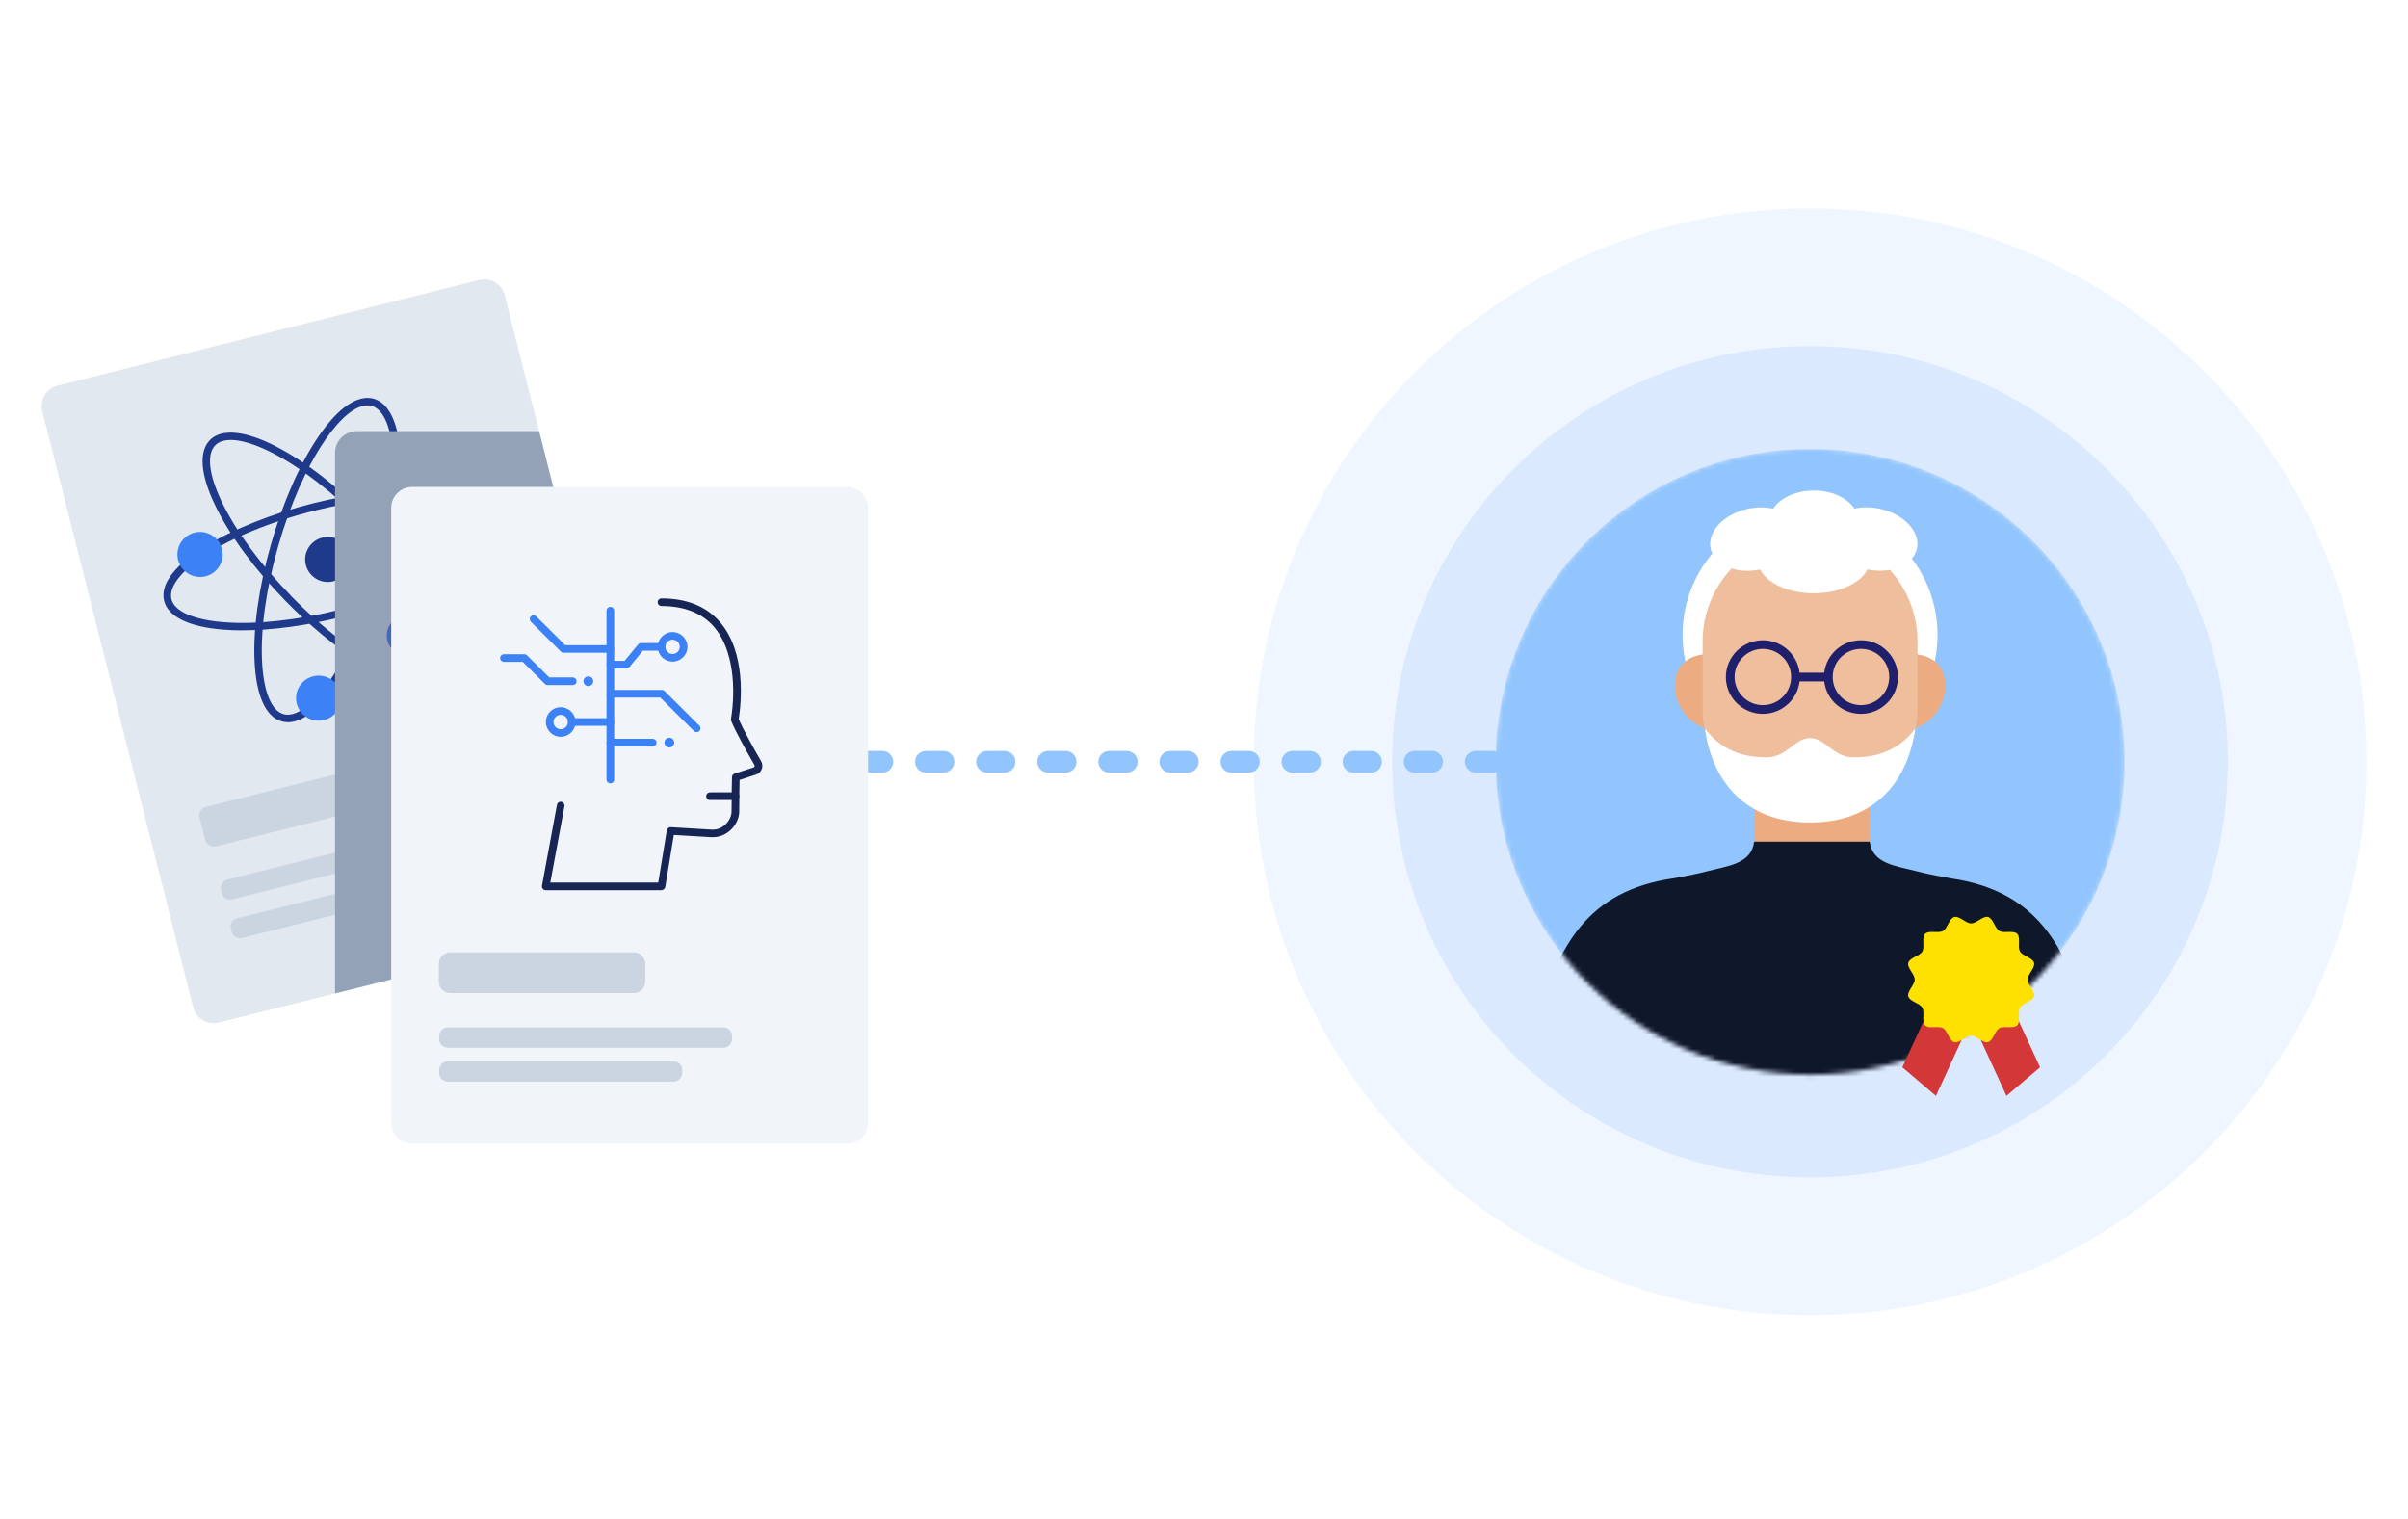 <svg width="520" height="328" viewBox="0 0 520 328" fill="none" xmlns="http://www.w3.org/2000/svg">
<rect x="0" y="0" width="520" height="328" fill="#333333" stroke="none"/>
<g clip-path="url(#clip0_398_9169)">
<rect width="520" height="328" fill="white"/>
<rect width="520" height="328" fill="white"/>
<g clip-path="url(#clip1_398_9169)">
<path d="M103.472 60.47L12.435 83.269C9.998 83.879 8.52 86.339 9.133 88.764L41.718 217.527C42.331 219.952 44.804 221.422 47.242 220.812L138.278 198.014C140.715 197.404 142.193 194.943 141.58 192.519L108.995 63.755C108.382 61.331 105.909 59.86 103.472 60.47Z" fill="#E2E8F0"/>
<path d="M104.754 159.142L44.453 174.243C43.449 174.495 42.84 175.508 43.093 176.507L44.335 181.415C44.588 182.414 45.607 183.02 46.611 182.769L106.912 167.667C107.916 167.416 108.525 166.402 108.272 165.403L107.03 160.495C106.777 159.496 105.759 158.89 104.754 159.142Z" fill="#CBD5E1"/>
<path d="M96.363 178.097L49.091 189.935C48.087 190.187 47.478 191.2 47.731 192.199L47.894 192.845C48.147 193.844 49.166 194.45 50.17 194.198L97.442 182.36C98.446 182.108 99.055 181.095 98.803 180.096L98.639 179.45C98.386 178.451 97.368 177.846 96.363 178.097Z" fill="#CBD5E1"/>
<path d="M98.49 186.449L51.218 198.287C50.213 198.539 49.604 199.552 49.857 200.551L50.02 201.197C50.273 202.196 51.292 202.802 52.296 202.55L99.569 190.712C100.573 190.46 101.182 189.447 100.929 188.448L100.766 187.802C100.513 186.803 99.494 186.197 98.49 186.449Z" fill="#CBD5E1"/>
<path d="M52.368 136.12C50.973 136.12 49.626 136.073 48.335 135.97C40.892 135.408 36.313 133.205 35.446 129.775C33.506 122.099 50.295 113.026 67.64 108.677C84.985 104.338 104.101 104.422 106.042 112.098C106.909 115.528 103.922 119.615 97.638 123.617C91.599 127.46 83.148 130.862 73.839 133.196C66.208 135.108 58.736 136.111 52.358 136.111L52.368 136.12ZM89.074 107.365C83.242 107.365 76.053 108.237 68.045 110.242C47.873 115.294 35.72 124.217 37.02 129.39C37.689 132.052 41.862 133.871 48.458 134.367C55.439 134.901 64.314 133.927 73.453 131.64C82.592 129.353 90.874 126.026 96.771 122.267C102.34 118.724 105.157 115.154 104.478 112.492C103.687 109.371 97.94 107.356 89.065 107.356L89.074 107.365Z" fill="#1F3A8A"/>
<path d="M91.693 148.492C84.222 148.492 71.682 140.047 61.639 129.747C54.959 122.895 49.57 115.585 46.47 109.146C43.238 102.454 42.871 97.411 45.415 94.946C47.968 92.481 53.018 93.006 59.651 96.427C66.02 99.707 73.208 105.294 79.888 112.136C92.344 124.91 101.822 141.415 96.112 146.926C95 147.995 93.502 148.482 91.703 148.482L91.693 148.492ZM62.788 128.622C77.278 143.477 91.128 149.485 94.972 145.774C98.816 142.062 93.201 128.106 78.72 113.251C72.162 106.521 65.125 101.048 58.906 97.852C53.037 94.824 48.524 94.187 46.545 96.099C44.557 98.011 45.066 102.51 47.93 108.443C50.964 114.722 56.24 121.883 62.797 128.612L62.788 128.622Z" fill="#1F3A8A"/>
<path d="M62.194 155.962C61.723 155.962 61.252 155.896 60.8 155.765C57.38 154.799 55.307 150.179 54.968 142.765C54.638 135.633 55.91 126.654 58.529 117.478C61.148 108.302 64.823 99.998 68.874 94.112C73.085 87.983 77.287 85.143 80.707 86.108C84.127 87.073 86.2 91.694 86.539 99.108C86.869 106.24 85.607 115.219 82.978 124.395C78.38 140.488 69.59 155.962 62.194 155.962ZM79.351 87.533C76.797 87.533 73.528 90.194 70.212 95.021C66.264 100.776 62.665 108.902 60.084 117.918C57.502 126.935 56.258 135.736 56.579 142.69C56.88 149.26 58.576 153.468 61.233 154.218C66.396 155.671 75.723 143.862 81.414 123.954C83.996 114.938 85.239 106.137 84.919 99.183C84.617 92.612 82.921 88.404 80.265 87.654C79.972 87.57 79.662 87.533 79.351 87.533Z" fill="#1F3A8A"/>
<path d="M70.787 125.679C73.487 125.679 75.677 123.501 75.677 120.815C75.677 118.128 73.487 115.95 70.787 115.95C68.086 115.95 65.897 118.128 65.897 120.815C65.897 123.501 68.086 125.679 70.787 125.679Z" fill="#1F3A8A"/>
<path d="M43.2 124.592C45.901 124.592 48.09 122.414 48.09 119.727C48.09 117.041 45.901 114.863 43.2 114.863C40.5 114.863 38.31 117.041 38.31 119.727C38.31 122.414 40.5 124.592 43.2 124.592Z" fill="#3C82F6"/>
<path d="M68.817 155.624C71.518 155.624 73.707 153.446 73.707 150.76C73.707 148.073 71.518 145.896 68.817 145.896C66.117 145.896 63.928 148.073 63.928 150.76C63.928 153.446 66.117 155.624 68.817 155.624Z" fill="#3C82F6"/>
<g style="mix-blend-mode:multiply">
<path d="M72.351 97.786V214.531L138.113 198.063C140.638 197.435 142.164 194.886 141.533 192.374L116.415 93.1H77.061C74.461 93.1 72.351 95.199 72.351 97.786Z" fill="#94A2B8"/>
</g>
<path d="M390.875 284C457.218 284 511 230.498 511 164.5C511 98.502 457.218 45 390.875 45C324.532 45 270.75 98.502 270.75 164.5C270.75 230.498 324.532 284 390.875 284Z" fill="#EFF6FF"/>
<path d="M390.875 254.261C440.708 254.261 481.105 214.074 481.105 164.5C481.105 114.926 440.708 74.739 390.875 74.739C341.042 74.739 300.645 114.926 300.645 164.5C300.645 214.074 341.042 254.261 390.875 254.261Z" fill="#DBE9FE"/>
<mask id="mask0_398_9169" style="mask-type:luminance" maskUnits="userSpaceOnUse" x="322" y="96" width="137" height="137">
<path d="M390.875 232.057C428.381 232.057 458.786 201.811 458.786 164.5C458.786 127.189 428.381 96.943 390.875 96.943C353.369 96.943 322.964 127.189 322.964 164.5C322.964 201.811 353.369 232.057 390.875 232.057Z" fill="white"/>
</mask>
<g mask="url(#mask0_398_9169)">
<path d="M390.875 232.057C428.381 232.057 458.786 201.811 458.786 164.5C458.786 127.189 428.381 96.943 390.875 96.943C353.369 96.943 322.964 127.189 322.964 164.5C322.964 201.811 353.369 232.057 390.875 232.057Z" fill="#92C5FD"/>
<path d="M390.875 164.5C406.079 164.5 418.405 152.239 418.405 137.113C418.405 121.988 406.079 109.727 390.875 109.727C375.671 109.727 363.345 121.988 363.345 137.113C363.345 152.239 375.671 164.5 390.875 164.5Z" fill="white"/>
<path d="M420.082 148.229C420.082 152.653 416.266 157.442 411.81 157.442C407.353 157.442 403.754 155.043 403.754 150.619C403.754 146.195 411.913 141.256 411.913 141.256C411.913 141.256 420.073 140.394 420.073 148.229H420.082Z" fill="#ECAB81"/>
<path d="M361.659 148.229C361.659 152.653 365.474 157.442 369.931 157.442C374.378 157.442 377.986 155.043 377.986 150.619C377.986 146.195 369.827 141.256 369.827 141.256C369.827 141.256 361.668 140.394 361.668 148.229H361.659Z" fill="#ECAB81"/>
<path d="M378.787 155.905V183.629C378.787 190.49 384.374 196.048 391.271 196.048C398.167 196.048 403.754 190.49 403.754 183.629V155.905H378.778H378.787Z" fill="#ECAB81"/>
<path d="M390.875 115.444C378.062 115.444 367.679 125.773 367.679 138.519V153.581C367.679 166.328 383.074 176.656 390.875 176.656C398.676 176.656 414.071 166.328 414.071 153.581V138.519C414.071 125.773 403.688 115.444 390.875 115.444Z" fill="#EFBE9D"/>
<path d="M401.87 154.153C397.461 154.153 393.88 150.582 393.88 146.205C393.88 141.828 397.47 138.257 401.87 138.257C406.27 138.257 409.859 141.828 409.859 146.205C409.859 150.582 406.27 154.153 401.87 154.153ZM401.87 140.122C398.506 140.122 395.765 142.849 395.765 146.195C395.765 149.541 398.506 152.269 401.87 152.269C405.233 152.269 407.975 149.541 407.975 146.195C407.975 142.849 405.233 140.122 401.87 140.122Z" fill="#1F1F6B"/>
<path d="M380.681 154.153C376.272 154.153 372.691 150.582 372.691 146.205C372.691 141.828 376.281 138.257 380.681 138.257C385.081 138.257 388.67 141.828 388.67 146.205C388.67 150.582 385.081 154.153 380.681 154.153ZM380.681 140.122C377.308 140.122 374.576 142.849 374.576 146.195C374.576 149.541 377.317 152.269 380.681 152.269C384.044 152.269 386.786 149.541 386.786 146.195C386.786 142.849 384.044 140.122 380.681 140.122Z" fill="#1F1F6B"/>
<path d="M394.823 145.268H387.738V147.142H394.823V145.268Z" fill="#1F1F6B"/>
<path d="M423.106 189.984C423.106 189.984 417.906 189.187 413.779 188.109C409.483 186.985 404.329 186.572 403.773 181.755H378.797C378.231 186.563 373.078 186.985 368.791 188.109C364.655 189.187 359.464 189.984 359.464 189.984C342.203 193.218 335.665 205.093 331.312 223.313V250.681H451.267V223.313C446.915 205.093 440.376 193.208 423.116 189.984H423.106Z" fill="#0F172A"/>
<path d="M391.685 128.116C398.356 128.116 403.764 124.901 403.764 120.936C403.764 116.971 398.356 113.757 391.685 113.757C385.015 113.757 379.607 116.971 379.607 120.936C379.607 124.901 385.015 128.116 391.685 128.116Z" fill="white"/>
<path d="M391.685 119.287C397.008 119.287 401.323 116.295 401.323 112.604C401.323 108.913 397.008 105.922 391.685 105.922C386.362 105.922 382.047 108.913 382.047 112.604C382.047 116.295 386.362 119.287 391.685 119.287Z" fill="white"/>
<path d="M413.949 118.481C414.756 114.879 411.198 111.025 406.003 109.873C400.807 108.722 395.941 110.709 395.134 114.311C394.327 117.913 397.885 121.767 403.081 122.919C408.277 124.07 413.143 122.084 413.949 118.481Z" fill="white"/>
<path d="M380.281 122.94C385.477 121.789 389.034 117.935 388.228 114.332C387.421 110.73 382.555 108.743 377.359 109.895C372.164 111.046 368.606 114.9 369.412 118.503C370.219 122.105 375.085 124.092 380.281 122.94Z" fill="white"/>
<path d="M400.193 163.544C395.887 163.544 394.21 159.392 390.875 159.392C387.54 159.392 385.853 163.544 381.557 163.544C377.986 163.544 372.494 162.991 368.16 157.358C369.827 169.102 377.195 177.612 390.875 177.612C404.555 177.612 411.923 169.102 413.59 157.358C409.266 163 403.764 163.544 400.193 163.544Z" fill="white"/>
</g>
<path d="M440.546 230.473L433.291 236.65L422.673 213.575L431.011 209.769L440.546 230.473Z" fill="#D33737"/>
<path d="M410.802 230.473L418.056 236.65L428.674 213.575L420.336 209.769L410.802 230.473Z" fill="#D33737"/>
<path d="M439.255 207.914C438.954 206.798 436.796 206.452 436.221 205.477C435.647 204.483 436.419 202.449 435.609 201.643C434.799 200.837 432.754 201.606 431.756 201.034C430.776 200.472 430.427 198.316 429.306 198.016C428.222 197.726 426.837 199.403 425.669 199.403C424.501 199.403 423.116 197.726 422.033 198.016C420.911 198.316 420.563 200.462 419.583 201.034C418.584 201.606 416.54 200.837 415.729 201.643C414.919 202.449 415.692 204.483 415.117 205.477C414.552 206.452 412.385 206.798 412.083 207.914C411.791 208.991 413.478 210.369 413.478 211.531C413.478 212.694 411.791 214.071 412.083 215.149C412.385 216.265 414.542 216.611 415.117 217.586C415.692 218.58 414.919 220.613 415.729 221.419C416.54 222.226 418.584 221.457 419.583 222.029C420.563 222.591 420.911 224.747 422.033 225.047C423.116 225.337 424.501 223.66 425.669 223.66C426.837 223.66 428.222 225.337 429.306 225.047C430.427 224.747 430.776 222.6 431.756 222.029C432.754 221.457 434.799 222.226 435.609 221.419C436.419 220.613 435.647 218.58 436.221 217.586C436.787 216.611 438.954 216.265 439.255 215.149C439.547 214.071 437.861 212.694 437.861 211.531C437.861 210.369 439.547 208.991 439.255 207.914Z" fill="#FFE100"/>
<path d="M322.446 166.843H318.677C317.377 166.843 316.322 165.793 316.322 164.5C316.322 163.207 317.377 162.157 318.677 162.157H322.446C323.746 162.157 324.801 163.207 324.801 164.5C324.801 165.793 323.746 166.843 322.446 166.843ZM309.256 166.843H305.487C304.187 166.843 303.132 165.793 303.132 164.5C303.132 163.207 304.187 162.157 305.487 162.157H309.256C310.556 162.157 311.611 163.207 311.611 164.5C311.611 165.793 310.556 166.843 309.256 166.843ZM296.065 166.843H292.297C290.997 166.843 289.941 165.793 289.941 164.5C289.941 163.207 290.997 162.157 292.297 162.157H296.065C297.366 162.157 298.421 163.207 298.421 164.5C298.421 165.793 297.366 166.843 296.065 166.843ZM282.875 166.843H279.107C277.807 166.843 276.751 165.793 276.751 164.5C276.751 163.207 277.807 162.157 279.107 162.157H282.875C284.175 162.157 285.231 163.207 285.231 164.5C285.231 165.793 284.175 166.843 282.875 166.843ZM269.685 166.843H265.916C264.616 166.843 263.561 165.793 263.561 164.5C263.561 163.207 264.616 162.157 265.916 162.157H269.685C270.985 162.157 272.041 163.207 272.041 164.5C272.041 165.793 270.985 166.843 269.685 166.843ZM256.495 166.843H252.726C251.426 166.843 250.371 165.793 250.371 164.5C250.371 163.207 251.426 162.157 252.726 162.157H256.495C257.795 162.157 258.85 163.207 258.85 164.5C258.85 165.793 257.795 166.843 256.495 166.843ZM243.305 166.843H239.536C238.236 166.843 237.181 165.793 237.181 164.5C237.181 163.207 238.236 162.157 239.536 162.157H243.305C244.605 162.157 245.66 163.207 245.66 164.5C245.66 165.793 244.605 166.843 243.305 166.843ZM230.115 166.843H226.346C225.046 166.843 223.991 165.793 223.991 164.5C223.991 163.207 225.046 162.157 226.346 162.157H230.115C231.415 162.157 232.47 163.207 232.47 164.5C232.47 165.793 231.415 166.843 230.115 166.843ZM216.924 166.843H213.156C211.856 166.843 210.8 165.793 210.8 164.5C210.8 163.207 211.856 162.157 213.156 162.157H216.924C218.225 162.157 219.28 163.207 219.28 164.5C219.28 165.793 218.225 166.843 216.924 166.843ZM203.734 166.843H199.966C198.665 166.843 197.61 165.793 197.61 164.5C197.61 163.207 198.665 162.157 199.966 162.157H203.734C205.034 162.157 206.09 163.207 206.09 164.5C206.09 165.793 205.034 166.843 203.734 166.843ZM190.544 166.843H186.775C185.475 166.843 184.42 165.793 184.42 164.5C184.42 163.207 185.475 162.157 186.775 162.157H190.544C191.844 162.157 192.899 163.207 192.899 164.5C192.899 165.793 191.844 166.843 190.544 166.843Z" fill="#92C5FD"/>
<path d="M87.953 141.64C90.398 141.64 92.381 139.668 92.381 137.235C92.381 134.802 90.398 132.83 87.953 132.83C85.507 132.83 83.524 134.802 83.524 137.235C83.524 139.668 85.507 141.64 87.953 141.64Z" fill="#4765BA"/>
<path d="M182.903 105.153H89.027C86.513 105.153 84.476 107.18 84.476 109.68V242.461C84.476 244.961 86.513 246.988 89.027 246.988H182.903C185.416 246.988 187.454 244.961 187.454 242.461V109.68C187.454 107.18 185.416 105.153 182.903 105.153Z" fill="#F1F5F9"/>
<path d="M136.898 205.655H97.224C95.866 205.655 94.765 206.75 94.765 208.101V212C94.765 213.351 95.866 214.446 97.224 214.446H136.898C138.256 214.446 139.357 213.351 139.357 212V208.101C139.357 206.75 138.256 205.655 136.898 205.655Z" fill="#CBD5E1"/>
<path d="M142.852 192.233H117.848C117.603 192.233 117.367 192.121 117.216 191.933C117.056 191.746 116.99 191.502 117.037 191.259L120.269 173.807C120.354 173.357 120.778 173.057 121.23 173.151C121.682 173.235 121.974 173.666 121.889 174.107L118.837 190.584H142.146L143.992 179.318C144.058 178.906 144.464 178.606 144.859 178.624L153.631 179.149C154.724 179.234 155.798 178.831 156.636 178.053C157.465 177.284 157.974 176.206 157.974 175.241C157.974 171.67 158.068 167.846 158.068 167.809C158.068 167.462 158.304 167.152 158.643 167.049L162.741 165.709C162.873 165.662 162.93 165.568 162.949 165.512C162.968 165.456 162.996 165.344 162.93 165.222C161.441 162.635 158.803 157.949 157.899 155.68C157.842 155.54 157.823 155.39 157.852 155.249C158.888 148.923 158.483 140.394 154.253 135.445C151.652 132.408 147.818 130.871 142.852 130.871C142.4 130.871 142.023 130.506 142.023 130.047C142.023 129.587 142.391 129.222 142.852 129.222C148.326 129.222 152.585 130.956 155.515 134.377C161.168 140.994 160.075 151.772 159.519 155.277C160.499 157.611 163.212 162.401 164.362 164.397C164.663 164.912 164.71 165.531 164.494 166.093C164.277 166.656 163.825 167.077 163.25 167.265L159.708 168.418C159.679 169.617 159.632 172.504 159.632 175.232C159.632 176.656 158.935 178.156 157.767 179.243C156.589 180.34 155.091 180.883 153.527 180.78L145.509 180.302L143.663 191.521C143.597 191.915 143.248 192.215 142.843 192.215L142.852 192.233Z" fill="#172554"/>
<path d="M131.801 169.168C131.349 169.168 130.972 168.802 130.972 168.343V131.874C130.972 131.424 131.339 131.049 131.801 131.049C132.262 131.049 132.63 131.415 132.63 131.874V168.343C132.63 168.793 132.262 169.168 131.801 169.168Z" fill="#3C82F6"/>
<path d="M135.258 144.349H131.801C131.349 144.349 130.972 143.984 130.972 143.524C130.972 143.065 131.339 142.699 131.801 142.699H134.872L137.802 139.157C137.962 138.969 138.198 138.857 138.443 138.857H142.862C143.314 138.857 143.691 139.222 143.691 139.682C143.691 140.141 143.323 140.506 142.862 140.506H138.839L135.909 144.049C135.748 144.237 135.513 144.349 135.268 144.349H135.258Z" fill="#3C82F6"/>
<path d="M150.427 158.099C150.21 158.099 150.003 158.014 149.843 157.855L142.579 150.629H131.81C131.358 150.629 130.981 150.263 130.981 149.804C130.981 149.345 131.348 148.979 131.81 148.979H142.927C143.144 148.979 143.361 149.063 143.512 149.223L151.021 156.693C151.341 157.011 151.341 157.536 151.021 157.855C150.86 158.014 150.644 158.099 150.436 158.099H150.427Z" fill="#3C82F6"/>
<path d="M140.94 161.182H131.801C131.349 161.182 130.972 160.817 130.972 160.357C130.972 159.898 131.339 159.533 131.801 159.533H140.94C141.392 159.533 141.769 159.898 141.769 160.357C141.769 160.817 141.401 161.182 140.94 161.182Z" fill="#3C82F6"/>
<path d="M131.801 140.956H121.701C121.484 140.956 121.268 140.872 121.117 140.712L114.635 134.264C114.314 133.946 114.314 133.421 114.635 133.102C114.955 132.783 115.483 132.783 115.803 133.102L122.05 139.316H131.801C132.253 139.316 132.63 139.682 132.63 140.141C132.63 140.6 132.263 140.966 131.801 140.966V140.956Z" fill="#3C82F6"/>
<path d="M131.801 156.74H123.463C123.011 156.74 122.634 156.374 122.634 155.915C122.634 155.455 123.001 155.09 123.463 155.09H131.801C132.253 155.09 132.63 155.455 132.63 155.915C132.63 156.374 132.263 156.74 131.801 156.74Z" fill="#3C82F6"/>
<path d="M145.236 142.868C143.465 142.868 142.033 141.434 142.033 139.682C142.033 137.929 143.474 136.485 145.236 136.485C146.998 136.485 148.449 137.919 148.449 139.682C148.449 141.444 147.007 142.868 145.236 142.868ZM145.236 138.135C144.379 138.135 143.681 138.829 143.681 139.682C143.681 140.534 144.379 141.228 145.236 141.228C146.093 141.228 146.791 140.534 146.791 139.682C146.791 138.829 146.093 138.135 145.236 138.135Z" fill="#3C82F6"/>
<path d="M121.079 159.101C119.308 159.101 117.876 157.667 117.876 155.905C117.876 154.143 119.317 152.719 121.079 152.719C122.841 152.719 124.292 154.153 124.292 155.905C124.292 157.658 122.851 159.101 121.079 159.101ZM121.079 154.368C120.222 154.368 119.525 155.062 119.525 155.915C119.525 156.768 120.222 157.461 121.079 157.461C121.937 157.461 122.634 156.768 122.634 155.915C122.634 155.062 121.937 154.368 121.079 154.368Z" fill="#3C82F6"/>
<path d="M127.052 148.154C127.635 148.154 128.107 147.684 128.107 147.105C128.107 146.525 127.635 146.055 127.052 146.055C126.47 146.055 125.997 146.525 125.997 147.105C125.997 147.684 126.47 148.154 127.052 148.154Z" fill="#3C82F6"/>
<path d="M144.539 161.407C145.121 161.407 145.594 160.937 145.594 160.357C145.594 159.778 145.121 159.308 144.539 159.308C143.956 159.308 143.483 159.778 143.483 160.357C143.483 160.937 143.956 161.407 144.539 161.407Z" fill="#3C82F6"/>
<path d="M123.679 147.929H118.253C118.036 147.929 117.819 147.845 117.668 147.686L112.882 142.924H108.831C108.379 142.924 108.002 142.559 108.002 142.1C108.002 141.64 108.369 141.275 108.831 141.275H113.231C113.448 141.275 113.664 141.359 113.815 141.519L118.601 146.28H123.689C124.141 146.28 124.518 146.645 124.518 147.105C124.518 147.564 124.151 147.929 123.689 147.929H123.679Z" fill="#3C82F6"/>
<path d="M158.831 172.757H153.329C152.877 172.757 152.5 172.392 152.5 171.932C152.5 171.473 152.867 171.108 153.329 171.108H158.831C159.284 171.108 159.66 171.473 159.66 171.932C159.66 172.392 159.293 172.757 158.831 172.757Z" fill="#172554"/>
<path d="M156.212 221.86H96.706C95.67 221.86 94.831 222.695 94.831 223.725V224.391C94.831 225.421 95.67 226.256 96.706 226.256H156.212C157.248 226.256 158.087 225.421 158.087 224.391V223.725C158.087 222.695 157.248 221.86 156.212 221.86Z" fill="#CBD5E1"/>
<path d="M145.453 229.171H96.706C95.67 229.171 94.831 230.006 94.831 231.036V231.701C94.831 232.731 95.67 233.566 96.706 233.566H145.453C146.488 233.566 147.328 232.731 147.328 231.701V231.036C147.328 230.006 146.488 229.171 145.453 229.171Z" fill="#CBD5E1"/>
</g>
</g>
<defs>
<clipPath id="clip0_398_9169">
<rect width="520" height="328" fill="white"/>
</clipPath>
<clipPath id="clip1_398_9169">
<rect width="502" height="239" fill="white" transform="translate(9 45)"/>
</clipPath>
</defs>
</svg>
